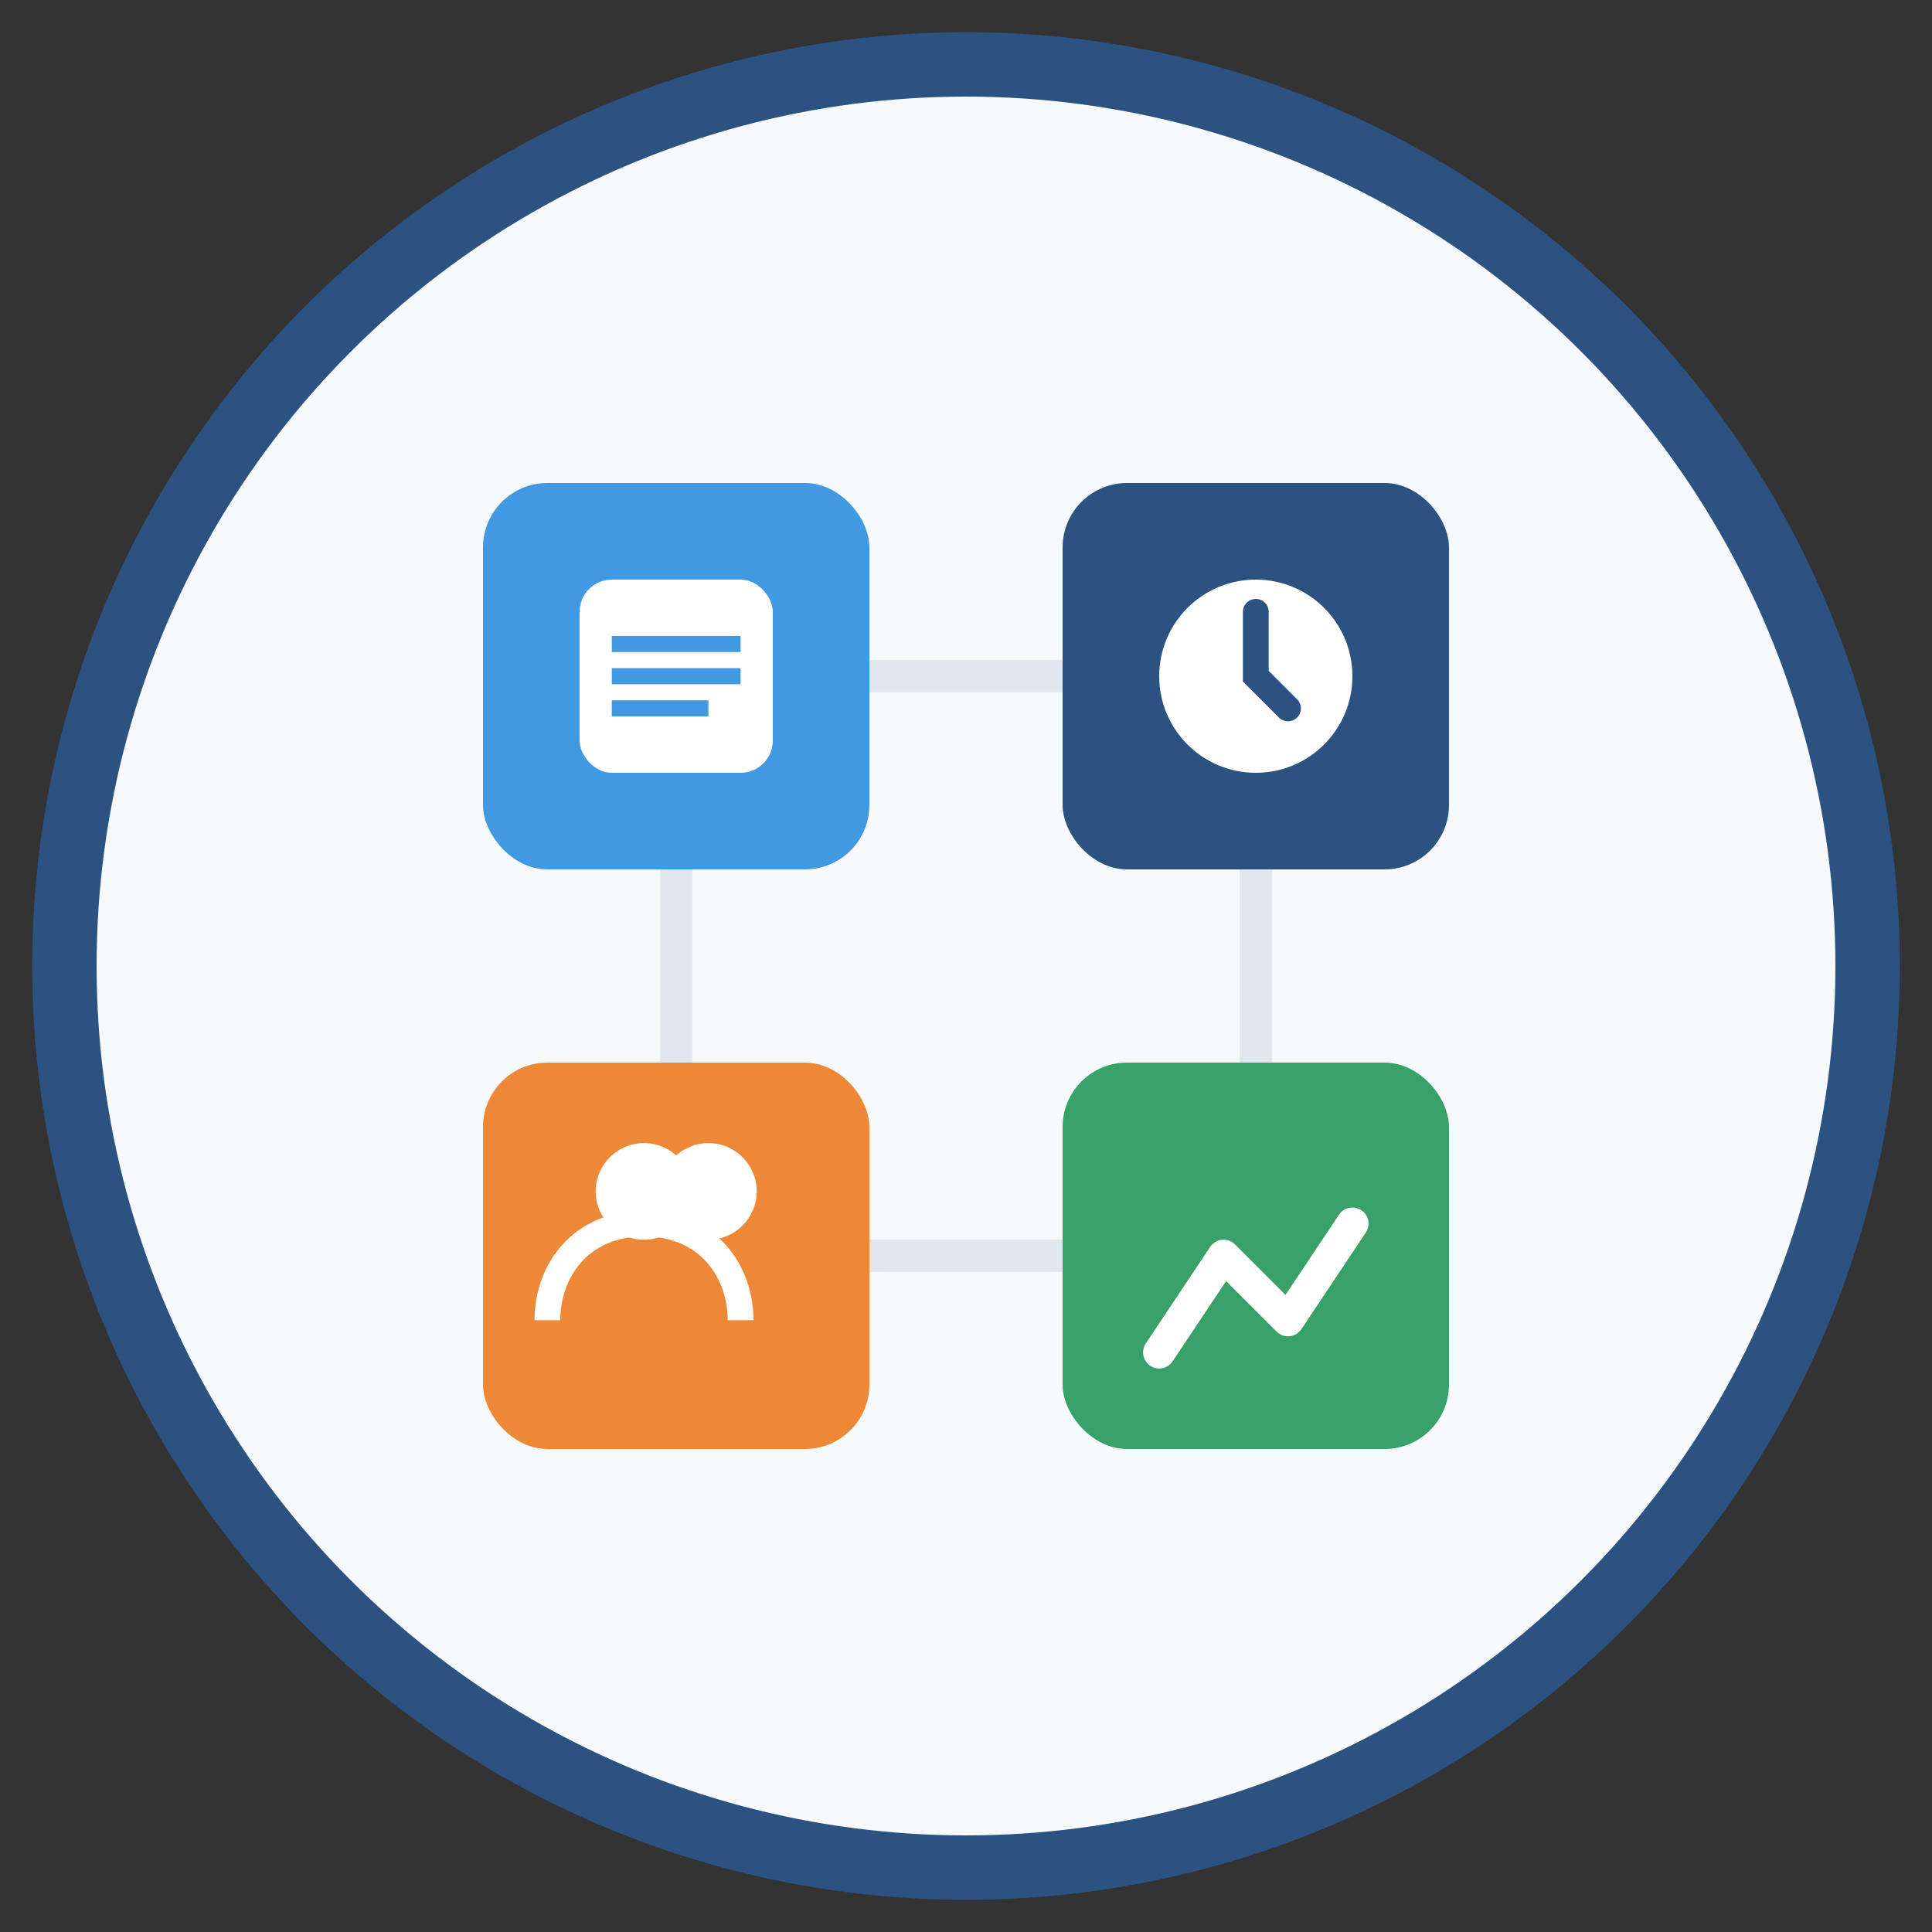 <svg width="60" height="60" viewBox="0 0 60 60" fill="none" xmlns="http://www.w3.org/2000/svg">
  <rect x="0" y="0" width="60" height="60" fill="#333333" stroke="none"/>
  <circle cx="30" cy="30" r="28" fill="#f7fafc" stroke="#2c5282" stroke-width="2"/>
  
  <!-- Service grid -->
  <rect x="15" y="15" width="12" height="12" fill="#4299e1" rx="2"/>
  <rect x="33" y="15" width="12" height="12" fill="#2c5282" rx="2"/>
  <rect x="15" y="33" width="12" height="12" fill="#ed8936" rx="2"/>
  <rect x="33" y="33" width="12" height="12" fill="#38a169" rx="2"/>
  
  <!-- Icons in each service block -->
  <!-- Document icon -->
  <rect x="18" y="18" width="6" height="6" fill="white" rx="1"/>
  <path d="M19 20h4M19 21h4M19 22h3" stroke="#4299e1" stroke-width="0.5"/>
  
  <!-- Clock icon -->
  <circle cx="39" cy="21" r="3" fill="white"/>
  <path d="M39 19v2l1 1" stroke="#2c5282" stroke-width="0.8" stroke-linecap="round"/>
  
  <!-- People icon -->
  <circle cx="20" cy="37" r="1.5" fill="white"/>
  <path d="M17 41c0-1.5 1-3 3-3s3 1.5 3 3" stroke="white" stroke-width="0.8"/>
  <circle cx="22" cy="37" r="1.5" fill="white"/>
  
  <!-- Graph/Chart icon -->
  <path d="M36 42l2-3 2 2 2-3" stroke="white" stroke-width="1" stroke-linecap="round" stroke-linejoin="round" fill="none"/>
  
  <!-- Central connection lines -->
  <path d="M27 21h6M21 27v6M39 27v6M27 39h6" stroke="#cbd5e0" stroke-width="1" opacity="0.5"/>
</svg>
